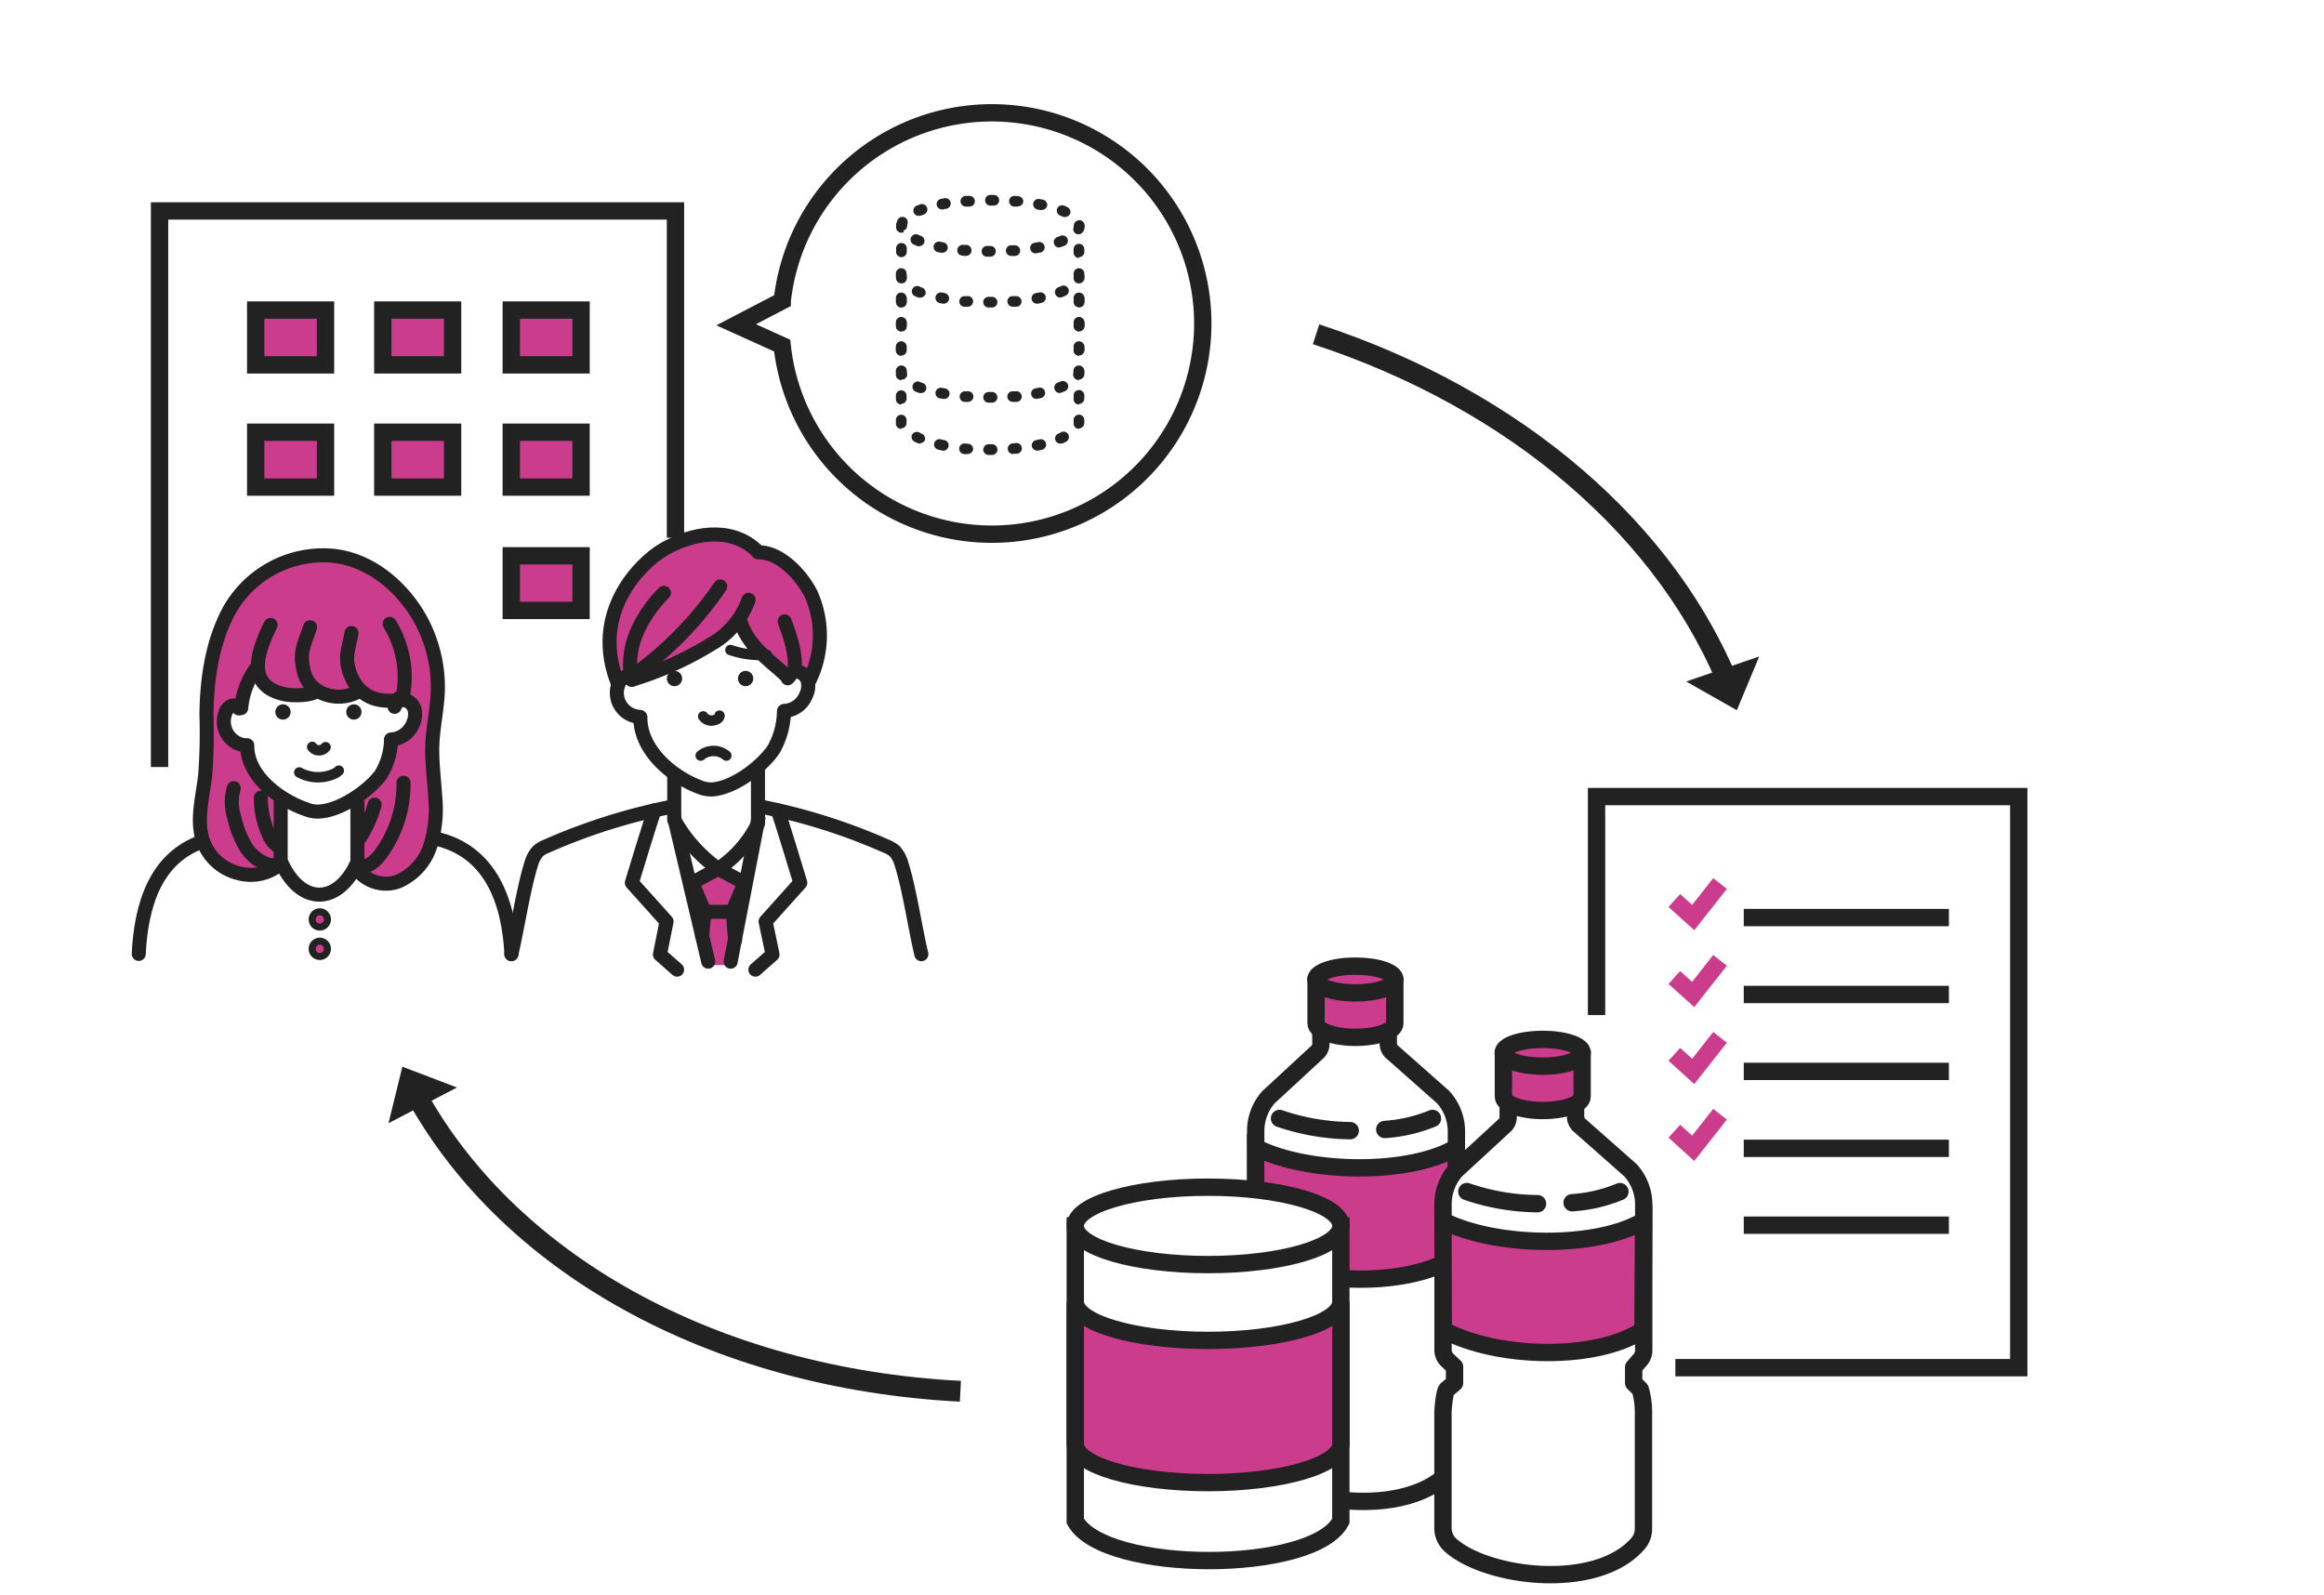 <svg xmlns="http://www.w3.org/2000/svg" width="335" height="230" viewBox="0 0 335 230"><g id="レイヤー_1" data-name="レイヤー 1"><rect width="335" height="230" style="fill:#fff"/></g><g id="レイヤー_2" data-name="レイヤー 2"><path d="M189.71,48.19c28.73,9.4,51,28.39,60,51.8" style="fill:none;stroke:#222;stroke-miterlimit:10;stroke-width:3px"/><path d="M250.36,102.39l3.23-7.75-10.53,3.61Z" style="fill:#222"/><path d="M138.44,200.57c-35.39-1.81-65.72-18.35-79.15-44.06" style="fill:none;stroke:#222;stroke-miterlimit:10;stroke-width:3px"/><path d="M58,153.78l-2,8.15,9.87-5.15Z" style="fill:#222"/><path d="M129.94,32.52V61c2.85,5.08,23,5.08,25.62,0V32.52Z" style="fill:#fff"/><path d="M129.94,33.55a.77.77,0,0,1-.77-.78v-.25a.76.76,0,0,1,.77-.77h.26a.76.76,0,0,1,.77.77.78.78,0,0,1-.37.66A.81.81,0,0,1,129.94,33.55Z" style="fill:#222"/><path d="M129.94,37.07a.76.76,0,0,1-.77-.77v-.5a.77.77,0,1,1,1.54,0v.5A.77.77,0,0,1,129.94,37.07Z" style="fill:#222"/><path d="M142.84,65.59h-.34a.77.77,0,0,1-.76-.79.77.77,0,0,1,.77-.76H143a.79.79,0,0,1,.78.78.77.77,0,0,1-.78.77Zm3.2-.13a.78.78,0,0,1-.77-.71.76.76,0,0,1,.69-.83l.5-.05a.77.77,0,0,1,.84.69.78.78,0,0,1-.69.85l-.52,0Zm-6.54,0h-.06l-.52,0a.77.77,0,0,1,.16-1.53l.5.05a.76.76,0,0,1,.69.83A.79.79,0,0,1,139.5,65.45Zm10-.5a.79.79,0,0,1-.76-.6.77.77,0,0,1,.59-.91l.49-.1a.77.77,0,1,1,.34,1.5l-.51.11Zm-13.52,0h-.16l-.51-.12a.77.77,0,1,1,.36-1.49,3.39,3.39,0,0,0,.48.1.77.77,0,0,1-.17,1.52Zm16.88-1a.77.77,0,0,1-.71-.45.77.77,0,0,1,.4-1,2.23,2.23,0,0,0,.41-.2.77.77,0,0,1,.7,1.38l-.49.23A.81.81,0,0,1,152.89,63.93Zm-20.24,0a.91.91,0,0,1-.32-.06l-.49-.23a.78.78,0,0,1-.34-1,.79.79,0,0,1,1-.34l.42.21a.76.76,0,0,1,.4,1A.78.78,0,0,1,132.65,63.89Zm22.91-2.13a.77.77,0,0,1-.77-.78v-.5a.77.77,0,1,1,1.54,0V61A.78.78,0,0,1,155.56,61.76Zm-25.62,0a.76.76,0,0,1-.77-.77v-.5a.77.77,0,1,1,1.54,0V61A.76.76,0,0,1,129.94,61.74Zm25.62-3.51a.76.76,0,0,1-.77-.77V57a.77.77,0,0,1,1.54,0v.51A.78.78,0,0,1,155.56,58.23Zm-25.62,0a.77.77,0,0,1-.77-.78v-.5a.77.77,0,1,1,1.54,0v.5A.77.77,0,0,1,129.94,58.22Zm25.62-3.52a.76.76,0,0,1-.77-.77v-.51a.77.77,0,0,1,1.54,0v.51A.76.76,0,0,1,155.56,54.7Zm-25.62,0a.76.76,0,0,1-.77-.77v-.51a.77.77,0,0,1,1.54,0v.51A.77.77,0,0,1,129.94,54.7Zm25.62-3.53a.76.76,0,0,1-.77-.77v-.5a.77.77,0,1,1,1.54,0v.5A.76.76,0,0,1,155.56,51.17Zm-25.62,0a.76.76,0,0,1-.77-.77v-.5a.77.77,0,1,1,1.54,0v.5A.77.77,0,0,1,129.94,51.17Zm25.62-3.53a.76.76,0,0,1-.77-.77v-.5a.77.77,0,1,1,1.54,0v.5A.76.76,0,0,1,155.56,47.64Zm-25.62,0a.76.76,0,0,1-.77-.77v-.5a.77.77,0,1,1,1.54,0v.5A.76.76,0,0,1,129.94,47.64Zm25.62-3.51a.76.76,0,0,1-.77-.77v-.51a.77.77,0,0,1,1.54,0v.51A.77.77,0,0,1,155.56,44.13Zm-25.62,0a.76.76,0,0,1-.77-.77v-.51a.77.77,0,0,1,1.54,0v.51A.76.76,0,0,1,129.94,44.12Zm25.62-3.52a.76.76,0,0,1-.77-.77v-.5a.77.77,0,1,1,1.54,0v.5A.76.76,0,0,1,155.56,40.6Zm-25.62,0a.76.76,0,0,1-.77-.77v-.51a.77.77,0,0,1,1.54,0v.51A.76.76,0,0,1,129.94,40.59Zm25.62-3.52a.76.76,0,0,1-.77-.77v-.5a.77.77,0,1,1,1.54,0v.5A.76.76,0,0,1,155.56,37.07Z" style="fill:#222"/><path d="M155.56,33.55a.81.81,0,0,1-.66-.37.77.77,0,0,1-.36-.66.76.76,0,0,1,.77-.77h.25a.76.76,0,0,1,.77.77v.26A.77.77,0,0,1,155.56,33.55Z" style="fill:#222"/><path d="M152.56,33.28h-.45a.77.77,0,0,1,0-1.54h.45a.77.77,0,1,1,0,1.54Z" style="fill:#222"/><path d="M149.38,33.28h-.46a.77.77,0,0,1,0-1.54h.46a.76.76,0,0,1,.77.77A.78.78,0,0,1,149.38,33.28Zm-3.2,0h-.46a.77.77,0,0,1,0-1.54h.46a.77.77,0,1,1,0,1.54Zm-3.2,0h-.46a.77.77,0,0,1,0-1.54H143a.77.77,0,1,1,0,1.54Zm-3.2,0h-.46a.77.77,0,0,1,0-1.54h.46a.77.77,0,1,1,0,1.54Zm-3.19,0h-.45a.77.77,0,0,1,0-1.54h.45a.77.77,0,1,1,0,1.54Zm-3.2,0h-.45a.77.77,0,0,1,0-1.54h.45a.77.77,0,1,1,0,1.54Z" style="fill:#222"/><path d="M142.75,36.25c7.08,0,12.81-1.67,12.81-3.73s-5.73-3.73-12.81-3.73-12.81,1.67-12.81,3.73S135.68,36.25,142.75,36.25Z" style="fill:#fff"/><path d="M142.77,37h-.51a.76.76,0,0,1-.76-.78.77.77,0,0,1,.77-.76h.5a.76.76,0,0,1,.77.77A.78.78,0,0,1,142.77,37Zm3-.1a.78.78,0,0,1-.77-.72.77.77,0,0,1,.72-.82l.5,0a.77.77,0,0,1,.83.71.76.76,0,0,1-.71.83l-.5,0A.16.16,0,0,0,145.76,36.92Zm-6.5,0h-.06a4.63,4.63,0,0,1-.51-.05A.75.75,0,0,1,138,36a.78.78,0,0,1,.83-.7l.5,0a.79.79,0,0,1,.71.84A.77.77,0,0,1,139.26,36.88Zm10-.37a.77.77,0,0,1-.76-.65.75.75,0,0,1,.63-.88l.48-.09a.77.77,0,1,1,.28,1.51c-.16,0-.33.07-.51.09A.22.22,0,0,1,149.23,36.51Zm-13.43-.08h-.14l-.51-.1a.77.77,0,0,1,.32-1.51l.48.1a.77.77,0,0,1,.62.9A.79.79,0,0,1,135.8,36.43Zm16.83-.76a.75.75,0,0,1-.72-.52.76.76,0,0,1,.47-1l.44-.17a.77.77,0,1,1,.57,1.43l-.5.19A.69.69,0,0,1,152.63,35.67Zm-20.19-.18a.69.69,0,0,1-.28-.05,4.51,4.51,0,0,1-.49-.21.77.77,0,0,1,.64-1.41,3.25,3.25,0,0,0,.43.18.77.77,0,0,1,.43,1A.79.79,0,0,1,132.44,35.49Zm23-1.72a.85.85,0,0,1-.31-.06.76.76,0,0,1-.4-1,.35.35,0,0,0,0-.17.78.78,0,0,1,.76-.78.75.75,0,0,1,.78.73v.07a2.23,2.23,0,0,1-.16.79A.81.81,0,0,1,155.46,33.77Zm-25.52-.48a.76.76,0,0,1-.77-.76h0a1.76,1.76,0,0,1,.17-.77.77.77,0,1,1,1.41.61.5.5,0,0,0,0,.16A.77.77,0,0,1,129.94,33.29Zm23.59-2a.91.91,0,0,1-.32-.06,3.25,3.25,0,0,0-.43-.18.77.77,0,0,1,.57-1.43,3.15,3.15,0,0,1,.49.22.76.76,0,0,1,.38,1A.79.79,0,0,1,153.53,31.27Zm-21.12-.18a.81.81,0,0,1-.72-.48.78.78,0,0,1,.43-1l.49-.19a.78.78,0,0,1,1,.47.77.77,0,0,1-.47,1l-.44.16A.92.92,0,0,1,132.41,31.09Zm17.78-.84a.56.56,0,0,1-.17,0l-.48-.08a.79.79,0,0,1-.62-.9.77.77,0,0,1,.9-.62l.51.1a.77.77,0,0,1,.59.91A.75.75,0,0,1,150.19,30.25Zm-14.42-.09a.79.79,0,0,1-.76-.63.77.77,0,0,1,.61-.9,4.54,4.54,0,0,1,.51-.09.75.75,0,0,1,.88.63.76.76,0,0,1-.63.89,4.46,4.46,0,0,0-.48.09Zm10.95-.42h-.07l-.5,0a.77.77,0,0,1,.13-1.54l.51.05a.77.77,0,0,1,.69.84A.75.75,0,0,1,146.72,29.74Zm-7.48,0a.77.77,0,0,1-.06-1.54l.5,0a.77.77,0,0,1,.1,1.54l-.49,0Zm4-.14h-.48a.77.77,0,0,1-.78-.77.76.76,0,0,1,.76-.77h.5a.77.77,0,0,1,0,1.54Z" style="fill:#222"/><path d="M129.94,40.85a.76.76,0,0,1-.77-.77v-.25a.77.77,0,1,1,1.54,0,.16.16,0,0,0,0,.09.77.77,0,0,1-.59.92h-.2Z" style="fill:#222"/><path d="M132.66,42.9a.58.58,0,0,1-.26,0,3.72,3.72,0,0,1-.5-.2.76.76,0,0,1-.4-1,.77.77,0,0,1,1-.41c.14.07.28.12.43.18a.76.76,0,0,1,.45,1A.78.78,0,0,1,132.66,42.9Z" style="fill:#222"/><path d="M142.75,44.33h-.25a.77.77,0,1,1,0-1.54H143a.77.77,0,0,1,0,1.54Zm-3.25-.11h-.06l-.51,0a.77.77,0,0,1,.14-1.53l.5,0a.75.75,0,0,1,.7.82A.77.77,0,0,1,139.5,44.22Zm6.49,0a.77.77,0,0,1-.77-.71.75.75,0,0,1,.71-.82l.49,0a.78.78,0,0,1,.83.7.76.76,0,0,1-.69.83l-.51,0Zm3.48-.44a.77.77,0,0,1-.76-.64.76.76,0,0,1,.62-.89c.16,0,.31-.07.48-.09a.77.77,0,1,1,.3,1.51l-.51.11Zm-13.43,0a.34.34,0,0,1-.14,0,5.09,5.09,0,0,1-.51-.1.78.78,0,0,1,.31-1.52c.15,0,.31.07.48.09a.79.79,0,0,1,.62.9A.78.78,0,0,1,136,43.78Zm16.8-.88a.77.77,0,0,1-.72-.5.76.76,0,0,1,.46-1,3.25,3.25,0,0,0,.43-.18.78.78,0,0,1,1,.41.77.77,0,0,1-.41,1l-.49.2A.72.72,0,0,1,152.84,42.9Z" style="fill:#222"/><path d="M155.56,40.85h-.2a.77.77,0,0,1-.58-.92.25.25,0,0,0,0-.09.77.77,0,0,1,1.54,0v.25A.77.77,0,0,1,155.56,40.85Z" style="fill:#222"/><path d="M155.56,44.32a.76.76,0,0,1-.77-.77v-.5a.77.77,0,1,1,1.54,0v.5A.76.76,0,0,1,155.56,44.32Z" style="fill:#222"/><path d="M142.75,58.05h-.24a.77.77,0,0,1,0-1.54H143a.77.77,0,1,1,0,1.54Zm-3.2-.11h-.06l-.51,0a.77.77,0,0,1,.14-1.53l.48,0a.76.76,0,0,1,.71.82A.77.77,0,0,1,139.55,57.94Zm6.43,0a.77.77,0,0,1-.77-.71.75.75,0,0,1,.7-.82l.48,0a.77.77,0,1,1,.14,1.53l-.5,0Zm-9.87-.43a.36.36,0,0,1-.14,0l-.5-.08a.77.77,0,0,1,.3-1.52l.47.09a.77.77,0,0,1,.62.9A.75.75,0,0,1,136.11,57.51Zm13.3,0a.77.77,0,0,1-.13-1.53l.46-.09a.76.76,0,0,1,.3,1.5,4.17,4.17,0,0,1-.51.09A.17.17,0,0,1,149.41,57.51Zm-16.65-.85a.6.6,0,0,1-.26,0l-.5-.19a.76.76,0,0,1-.41-1,.77.77,0,0,1,1-.42,2.41,2.41,0,0,0,.43.17.75.75,0,0,1,.45,1A.74.74,0,0,1,132.76,56.66Zm20,0a.77.77,0,0,1-.73-.51.76.76,0,0,1,.46-1l.43-.17a.78.78,0,0,1,1,.42.76.76,0,0,1-.42,1l-.49.19A1.27,1.27,0,0,1,152.77,56.65ZM130,54.71a.77.77,0,0,1-.72-.5,1.87,1.87,0,0,1-.12-.65v-.09a.77.77,0,0,1,.78-.77.76.76,0,0,1,.77.77v.09a.59.59,0,0,0,0,.13.76.76,0,0,1-.46,1A1,1,0,0,1,130,54.71Zm25.48,0a.78.78,0,0,1-.26,0,.77.77,0,0,1-.48-1,.31.31,0,0,0,0-.13v-.11a.77.77,0,0,1,1.54,0v.11a2.24,2.24,0,0,1-.1.63A.79.79,0,0,1,155.5,54.7Zm-25.56-3.44a.76.76,0,0,1-.77-.77V50a.77.77,0,0,1,1.54,0v.49A.76.76,0,0,1,129.94,51.26Zm25.62,0a.76.76,0,0,1-.77-.77V50a.77.77,0,1,1,1.54,0v.5A.78.78,0,0,1,155.56,51.25ZM129.94,47.8a.76.76,0,0,1-.77-.77v-.5a.77.77,0,0,1,1.54,0V47A.76.76,0,0,1,129.94,47.8Zm25.62,0a.76.76,0,0,1-.77-.77v-.49a.77.77,0,0,1,1.54,0V47A.77.77,0,0,1,155.56,47.78Zm-25.62-3.45a.76.76,0,0,1-.77-.77v-.49a.77.77,0,0,1,1.54,0v.49A.76.76,0,0,1,129.94,44.33Z" style="fill:#222"/><path d="M23,110.58V30.41H97.37V77.52" style="fill:none;stroke:#222;stroke-miterlimit:10;stroke-width:2.5px"/><path d="M46.92,44.7H36.86v7.9H46.92Z" style="fill:#cc3c8d;stroke:#222;stroke-miterlimit:10;stroke-width:2.5px"/><path d="M65.24,44.7H55.18v7.9H65.24Z" style="fill:#cc3c8d;stroke:#222;stroke-miterlimit:10;stroke-width:2.5px"/><path d="M83.76,44.7H73.7v7.9H83.76Z" style="fill:#cc3c8d;stroke:#222;stroke-miterlimit:10;stroke-width:2.5px"/><path d="M46.92,62.31H36.86v7.91H46.92Z" style="fill:#cc3c8d;stroke:#222;stroke-miterlimit:10;stroke-width:2.5px"/><path d="M65.24,62.31H55.18v7.91H65.24Z" style="fill:#cc3c8d;stroke:#222;stroke-miterlimit:10;stroke-width:2.5px"/><path d="M83.76,80.13H73.7V88H83.76Z" style="fill:#cc3c8d;stroke:#222;stroke-miterlimit:10;stroke-width:2.5px"/><path d="M83.76,62.31H73.7v7.91H83.76Z" style="fill:#cc3c8d;stroke:#222;stroke-miterlimit:10;stroke-width:2.5px"/><path d="M173.38,46.62a30.4,30.4,0,0,1-60.63,3.2l-6.63-3,6.64-3.46a30.4,30.4,0,0,1,60.62,3.31Z" style="fill:none;stroke:#222;stroke-miterlimit:10;stroke-width:2.5px"/><path d="M106.69,89.53s-6.2,6.39-14.86,8.23l-2.91.06s-5.55-15.23,9.84-20a9.84,9.84,0,0,1,10.52,1.83s11.83,1.92,7.82,17.57l-2.56-.58-.73.9S107.39,93.31,106.69,89.53Z" style="fill:#cc3c8d"/><path d="M103.23,125.42c-.14.09-3.07,1.31-3.2,1.73s1.6,4.33,1.6,4.33l-.23,3.06,1,4.6h2.94l1.08-3.33-.82-4.34,1.7-4.19Z" style="fill:#cc3c8d"/><path d="M92.31,103.39c-.06,4.69,4.44,8.53,8.5,10.07a4.36,4.36,0,0,0,1.83.35c3.13-.2,7.17-3.25,8.89-5.79a11.65,11.65,0,0,0,1.48-5.47" style="fill:none;stroke:#222;stroke-linecap:round;stroke-linejoin:round;stroke-width:2.026px"/><path d="M113.55,97.78a1.32,1.32,0,0,1,1.58-.92,1.83,1.83,0,0,1,1.32,1.41,3.13,3.13,0,0,1-.28,2,3.57,3.57,0,0,1-3.11,2.22" style="fill:none;stroke:#222;stroke-linecap:round;stroke-linejoin:round;stroke-width:2.026px"/><path d="M91.08,98a.87.87,0,0,0-1.14-.33,1.66,1.66,0,0,0-.8,1,3.46,3.46,0,0,0,3,4.67" style="fill:none;stroke:#222;stroke-linecap:round;stroke-linejoin:round;stroke-width:2.026px"/><path d="M109.28,79.63c2.87-.1,6,2.84,7.6,5.94a14.66,14.66,0,0,1-.29,12.7" style="fill:none;stroke:#222;stroke-linecap:round;stroke-linejoin:round;stroke-width:2.026px"/><path d="M97.23,98.92a1.1,1.1,0,1,0-1.1-1.1A1.1,1.1,0,0,0,97.23,98.92Z" style="fill:#222"/><path d="M107.47,98.92a1.1,1.1,0,1,0-1.09-1.1A1.1,1.1,0,0,0,107.47,98.92Z" style="fill:#222"/><path d="M101.36,103.28a1.46,1.46,0,0,0,1.53.56c.37-.06.8-.28.83-.67" style="fill:none;stroke:#222;stroke-linecap:round;stroke-linejoin:round;stroke-width:1.5px"/><path d="M109,79.3c-3.76-3.52-9.45-2.43-13.49,0-3.16,1.9-10.59,9.07-6.39,19.37" style="fill:none;stroke:#222;stroke-linecap:round;stroke-linejoin:round;stroke-width:2.026px"/><path d="M97.19,111.74v6.45a21.81,21.81,0,0,0,6.33,7.07,16.71,16.71,0,0,0,5.74-6.52V111" style="fill:none;stroke:#222;stroke-linecap:round;stroke-linejoin:round;stroke-width:2.026px"/><path d="M97,116.27A85.28,85.28,0,0,0,78.76,122a4.33,4.33,0,0,0-1.21.71,4.56,4.56,0,0,0-1,1.92c-1.09,3.41-2,9.45-2.84,12.93" style="fill:none;stroke:#222;stroke-linecap:round;stroke-linejoin:round;stroke-width:2.026px"/><path d="M97.21,118l4.88,20.64" style="fill:none;stroke:#222;stroke-linecap:round;stroke-linejoin:round;stroke-width:2.026px"/><path d="M109.32,118l-4,20.64" style="fill:none;stroke:#222;stroke-linecap:round;stroke-linejoin:round;stroke-width:2.026px"/><path d="M109.57,116.27A85.19,85.19,0,0,1,127.76,122a4.33,4.33,0,0,1,1.21.71,4.56,4.56,0,0,1,1,1.92c1.1,3.41,2,9.45,2.84,12.93" style="fill:none;stroke:#222;stroke-linecap:round;stroke-linejoin:round;stroke-width:2.026px"/><path d="M103.52,125.25l-3.73,2,1.77,4.2h4l1.75-4.17Z" style="fill:none;stroke:#222;stroke-linecap:round;stroke-linejoin:round;stroke-width:2.026px"/><path d="M91.08,98a49,49,0,0,0,11.46-5.15,12,12,0,0,0,5.37-6.38" style="fill:none;stroke:#222;stroke-linecap:round;stroke-linejoin:round;stroke-width:2.026px"/><path d="M106.7,89.53c1.12,3.43,3.59,5.16,6.29,7.56a1.18,1.18,0,0,0,.82.41" style="fill:none;stroke:#222;stroke-linecap:round;stroke-linejoin:round;stroke-width:2.026px"/><path d="M103.81,84.55a51.33,51.33,0,0,1-13.09,13.2" style="fill:none;stroke:#222;stroke-linecap:round;stroke-linejoin:round;stroke-width:2.026px"/><path d="M113.11,89.58c.83,2.27,1.66,4.64,1.43,7" style="fill:none;stroke:#222;stroke-linecap:round;stroke-linejoin:round;stroke-width:2.026px"/><path d="M90.94,97.58A11.92,11.92,0,0,1,91.86,91a18.74,18.74,0,0,1,3.84-5.53" style="fill:none;stroke:#222;stroke-linecap:round;stroke-linejoin:round;stroke-width:2.026px"/><path d="M101,108.93a2.89,2.89,0,0,1,3.7,0" style="fill:none;stroke:#222;stroke-linecap:round;stroke-linejoin:round;stroke-width:1.5px"/><path d="M105.29,93.71a13.11,13.11,0,0,0,5.23.68" style="fill:none;stroke:#222;stroke-linecap:round;stroke-linejoin:round;stroke-width:1.5px"/><path d="M94.37,116.82c-.24.33-3.29,10.45-3.29,10.45l5,5.57-.95,4.77,2.47,2.18" style="fill:none;stroke:#222;stroke-linecap:round;stroke-linejoin:round;stroke-width:2.026px"/><path d="M112.08,116.82c.24.33,3.28,10.45,3.28,10.45l-5,5.57,1,4.77-2.47,2.18" style="fill:none;stroke:#222;stroke-linecap:round;stroke-linejoin:round;stroke-width:2.026px"/><path d="M101.56,131.47c-.06.34-.35,3.49-.35,3.49" style="fill:none;stroke:#222;stroke-linecap:round;stroke-linejoin:round;stroke-width:2.026px"/><path d="M105.61,131.47c.06.34.35,4.06.35,4.06" style="fill:none;stroke:#222;stroke-linecap:round;stroke-linejoin:round;stroke-width:2.026px"/><path d="M39,90.09s-5.51,9.43,2.89,10.35a6,6,0,0,0,3.82-.91,5.87,5.87,0,0,0,5.76.26s1.68,2.21,6,.89c0,0,6,1.37-.63,5.88A14.92,14.92,0,0,1,51.64,115V125s2,4.29,6.66,1.29a11.27,11.27,0,0,0,4.79-8.5,69.3,69.3,0,0,1-.8-9.58c.17-2.9,1.08-7.72.77-10.24S60.58,84.08,51.62,81s-17.55,2.37-19.4,8.59-2.45,10.1-2.45,14.19c0,5.59-.29,10.33-.57,13.21s.13,8.42,5.21,8.87,6.39-1.82,6.39-1.82l-.33-9s-4.34-2.6-4.82-6.87a4.85,4.85,0,0,1-2.9-2.57c-.65-1.86-.4-4.44,1.55-3.88Z" style="fill:#cc3c8d"/><path d="M46.1,133.33a.78.78,0,1,0-.78-.78A.78.78,0,0,0,46.1,133.33Z" style="fill:#cc3c8d"/><path d="M46.1,137.57a.78.78,0,1,0-.78-.78A.77.77,0,0,0,46.1,137.57Z" style="fill:#cc3c8d"/><path d="M35.64,107.45c-.06,4.3,4.44,7.82,8.5,9.23A4.5,4.5,0,0,0,46,117c3.13-.17,7.17-3,8.89-5.31a10.1,10.1,0,0,0,1.48-5" style="fill:none;stroke:#222;stroke-linecap:round;stroke-linejoin:round;stroke-width:2.026px"/><path d="M56.88,101.9a1.33,1.33,0,0,1,1.58-.93,1.84,1.84,0,0,1,1.32,1.42,3.2,3.2,0,0,1-.28,2,3.61,3.61,0,0,1-3.12,2.22" style="fill:none;stroke:#222;stroke-linecap:round;stroke-linejoin:round;stroke-width:2.026px"/><path d="M34.43,102.13a.86.86,0,0,0-1.14-.33,1.62,1.62,0,0,0-.81,1,3.47,3.47,0,0,0,3,4.67" style="fill:none;stroke:#222;stroke-linecap:round;stroke-linejoin:round;stroke-width:2.026px"/><path d="M40.79,103.74a1.1,1.1,0,1,0-1.1-1.09A1.09,1.09,0,0,0,40.79,103.74Z" style="fill:#222"/><path d="M51,103.74a1.1,1.1,0,1,0-1.09-1.09A1.09,1.09,0,0,0,51,103.74Z" style="fill:#222"/><path d="M40.46,115.54v8.57c2.74,6.38,8.19,6.52,11.06.22v-8.57" style="fill:none;stroke:#222;stroke-linecap:round;stroke-linejoin:round;stroke-width:2.026px"/><path d="M39,90.09c-2.18,4.42-3.33,8.81,2,10,1.08.23,3.92.27,4.7-.52" style="fill:none;stroke:#222;stroke-linecap:round;stroke-linejoin:round;stroke-width:2.026px"/><path d="M44.7,90.43c-1.08,3-1.53,3.79-.89,6.43.79,3.28,4.89,4.43,7.67,2.93" style="fill:none;stroke:#222;stroke-linecap:round;stroke-linejoin:round;stroke-width:2.026px"/><path d="M50.67,91.26c-.46,2.46-1.1,3.71-.11,6.12s3,4,6.63,3.58" style="fill:none;stroke:#222;stroke-linecap:round;stroke-linejoin:round;stroke-width:2.026px"/><path d="M58.17,112.85a17,17,0,0,1-3,9.85,6.18,6.18,0,0,1-1.63,1.75,2.83,2.83,0,0,1-2.29.44" style="fill:none;stroke:#222;stroke-linecap:round;stroke-linejoin:round;stroke-width:2.026px"/><path d="M40.46,124.5a6.55,6.55,0,0,1-6.05,1.39,7.25,7.25,0,0,1-5-4.26c-1.25-3.1-.2-6.58.17-9.89a81.26,81.26,0,0,0,.18-8.69c.05-5.11.82-10.53,3.3-15.08a15.55,15.55,0,0,1,14.38-7.89c5.57.33,10.28,4.23,13,8.9a20.35,20.35,0,0,1,2.65,9c.21,3.25-.69,6.42-.78,9.65-.05,2.4.28,4.79.42,7.19a17.94,17.94,0,0,1-.7,7.11,8.36,8.36,0,0,1-4.69,5.17,5.18,5.18,0,0,1-6.11-2.15" style="fill:none;stroke:#222;stroke-linecap:round;stroke-linejoin:round;stroke-width:2.026px"/><path d="M33.69,113.63a7.31,7.31,0,0,0,.1,4.29A13.74,13.74,0,0,0,35.38,122a6.06,6.06,0,0,0,3.35,2.67,4.23,4.23,0,0,0,1.53-.08" style="fill:none;stroke:#222;stroke-linecap:round;stroke-linejoin:round;stroke-width:2.026px"/><path d="M37.6,115a12.48,12.48,0,0,0,1.16,5.31,3.41,3.41,0,0,0,1.63,1.86" style="fill:none;stroke:#222;stroke-linecap:round;stroke-linejoin:round;stroke-width:2.026px"/><path d="M54,116a17.87,17.87,0,0,1-2,4.59.32.32,0,0,1-.19.17c-.08,0-.19-.09-.13-.16" style="fill:none;stroke:#222;stroke-linecap:round;stroke-linejoin:round;stroke-width:2.026px"/><path d="M46.1,133.65a1.1,1.1,0,1,0-1.1-1.1A1.09,1.09,0,0,0,46.1,133.65Z" style="fill:none;stroke:#222;stroke-linecap:round;stroke-linejoin:round;stroke-width:1.013px"/><path d="M46.1,137.89a1.1,1.1,0,1,0-1.1-1.1A1.09,1.09,0,0,0,46.1,137.89Z" style="fill:none;stroke:#222;stroke-linecap:round;stroke-linejoin:round;stroke-width:1.013px"/><path d="M37.07,96.14a11.43,11.43,0,0,0-2.3,5.93" style="fill:none;stroke:#222;stroke-linecap:round;stroke-linejoin:round;stroke-width:2.026px"/><path d="M62.72,120.88c8.08,1.78,10.62,9.21,11,16.65" style="fill:none;stroke:#222;stroke-linecap:round;stroke-linejoin:round;stroke-width:2.026px"/><path d="M29.2,121.31c-6.82,2.36-8.87,9.28-9.2,16.21" style="fill:none;stroke:#222;stroke-linecap:round;stroke-linejoin:round;stroke-width:2.026px"/><path d="M56.17,89.94a14.65,14.65,0,0,1,2,9.86c-.06.41-.29.93-.69.87" style="fill:none;stroke:#222;stroke-linecap:round;stroke-linejoin:round;stroke-width:2.026px"/><path d="M43.14,111.36a5.61,5.61,0,0,0,5.09.16,1.9,1.9,0,0,0,.61-.42" style="fill:none;stroke:#222;stroke-linecap:round;stroke-linejoin:round;stroke-width:1.5px"/><path d="M45,107.68a1.2,1.2,0,0,0,.93.49,1.18,1.18,0,0,0,1-.45" style="fill:none;stroke:#222;stroke-linecap:round;stroke-linejoin:round;stroke-width:1.5px"/><path d="M190.4,150.5a1.65,1.65,0,0,1-.43,1.1l-7.13,6.59a7.32,7.32,0,0,0-1.83,4.89v21a2,2,0,0,0,.6,1.42l1.06,1v2.32l-1.11.94c-.35.36-.56,2.81-.56,3.32V209.7a3.3,3.3,0,0,0,1.11,2.5c5.25,4.67,21,6.67,27-.23a3.23,3.23,0,0,0,.79-2.18V193a11.48,11.48,0,0,0-.46-3.24l-.95-.93v-2.27l1-1.15a2,2,0,0,0,.45-1.26v-21a7.34,7.34,0,0,0-1.93-5l-7.44-6.58a1.65,1.65,0,0,1-.45-1.12v-4.17H190.4Z" style="fill:#fff;stroke:#222;stroke-linecap:round;stroke-linejoin:round;stroke-width:2.5px"/><path d="M189.71,142.07v5.48c0,1.08,2.64,2,5.67,2s5.68-.88,5.68-2v-5.43Z" style="fill:#cc3c8d;stroke:#222;stroke-miterlimit:10;stroke-width:2.5px"/><path d="M184.44,161.24A32.5,32.5,0,0,0,194.63,163Z" style="fill:#fff"/><path d="M184.44,161.24A32.5,32.5,0,0,0,194.63,163" style="fill:none;stroke:#222;stroke-linecap:round;stroke-miterlimit:10;stroke-width:2.5px"/><path d="M181,165.43c7.75,3.88,22.29,3.95,28.92,0l-.09,15.72c-6.59,4.45-20.9,4.24-28.79,0Z" style="fill:#cc3c8d;stroke:#222;stroke-miterlimit:10;stroke-width:2.5px"/><path d="M195.38,143.14c3.15,0,5.7-.86,5.7-1.93s-2.55-1.93-5.7-1.93-5.7.87-5.7,1.93S192.24,143.14,195.38,143.14Z" style="fill:#cc3c8d;stroke:#222;stroke-miterlimit:10;stroke-width:2.5px"/><path d="M199.61,162.83a21.8,21.8,0,0,0,6.88-1.59Z" style="fill:#fff"/><path d="M199.61,162.83a21.8,21.8,0,0,0,6.88-1.59" style="fill:none;stroke:#222;stroke-linecap:round;stroke-miterlimit:10;stroke-width:2.5px"/><path d="M217.4,161.05a1.66,1.66,0,0,1-.43,1.11l-7.13,6.58a7.34,7.34,0,0,0-1.83,4.89v21a2,2,0,0,0,.6,1.42l1.06,1v2.32l-1.11.94c-.35.37-.56,2.82-.56,3.33v16.62a3.32,3.32,0,0,0,1.11,2.51c5.25,4.66,21,6.66,27-.24a3.23,3.23,0,0,0,.79-2.18V203.55a11.6,11.6,0,0,0-.46-3.25l-.95-.93v-2.26l1-1.15a2,2,0,0,0,.45-1.27v-21a7.38,7.38,0,0,0-1.93-5l-7.44-6.57a1.67,1.67,0,0,1-.45-1.12v-4.18H217.4Z" style="fill:#fff;stroke:#222;stroke-linecap:round;stroke-linejoin:round;stroke-width:2.5px"/><path d="M216.71,152.63v5.47c0,1.08,2.64,2,5.67,2s5.68-.88,5.68-2v-5.42Z" style="fill:#cc3c8d;stroke:#222;stroke-miterlimit:10;stroke-width:2.5px"/><path d="M211.44,171.78a32.22,32.22,0,0,0,10.19,1.75Z" style="fill:#fff"/><path d="M211.44,171.78a32.22,32.22,0,0,0,10.19,1.75" style="fill:none;stroke:#222;stroke-linecap:round;stroke-miterlimit:10;stroke-width:2.5px"/><path d="M208,176c7.75,3.89,22.29,4,28.92,0l-.09,15.73c-6.59,4.44-20.9,4.24-28.79,0Z" style="fill:#cc3c8d;stroke:#222;stroke-miterlimit:10;stroke-width:2.5px"/><path d="M222.38,153.7c3.15,0,5.7-.87,5.7-1.93s-2.55-1.93-5.7-1.93-5.7.86-5.7,1.93S219.24,153.7,222.38,153.7Z" style="fill:#cc3c8d;stroke:#222;stroke-miterlimit:10;stroke-width:2.5px"/><path d="M226.62,173.39a21.51,21.51,0,0,0,6.89-1.6Z" style="fill:#fff"/><path d="M226.62,173.39a21.51,21.51,0,0,0,6.89-1.6" style="fill:none;stroke:#222;stroke-linecap:round;stroke-miterlimit:10;stroke-width:2.5px"/><path d="M155,176.73v42.56c4.25,7.59,34.38,7.59,38.28,0V176.73Z" style="fill:#fff;stroke:#222;stroke-miterlimit:10;stroke-width:2.5px"/><path d="M174.14,182.31c10.57,0,19.15-2.5,19.15-5.58s-8.58-5.58-19.15-5.58S155,173.65,155,176.73,163.57,182.31,174.14,182.31Z" style="fill:#fff;stroke:#222;stroke-miterlimit:10;stroke-width:2.5px"/><path d="M155,187.66c0,3.07,8.57,5.58,19.14,5.58s19.15-2.49,19.15-5.58v20.5c0,3.07-8.57,5.58-19.15,5.58S155,211.25,155,208.16Z" style="fill:#cc3c8d;stroke:#222;stroke-miterlimit:10;stroke-width:2.5px"/><path d="M230.14,146.34v-31.5H291v82.33H241.5" style="fill:none;stroke:#222;stroke-miterlimit:10;stroke-width:2.5px"/><path d="M251.36,132.28h29.57" style="fill:none;stroke:#222;stroke-miterlimit:10;stroke-width:2.5px"/><path d="M251.36,143.37h29.57" style="fill:none;stroke:#222;stroke-miterlimit:10;stroke-width:2.5px"/><path d="M251.36,154.46h29.57" style="fill:none;stroke:#222;stroke-miterlimit:10;stroke-width:2.5px"/><path d="M251.36,165.55h29.57" style="fill:none;stroke:#222;stroke-miterlimit:10;stroke-width:2.5px"/><path d="M251.36,176.63h29.57" style="fill:none;stroke:#222;stroke-miterlimit:10;stroke-width:2.5px"/><path d="M241.35,129.82l2.72,2.46,3.87-4.91" style="fill:none;stroke:#cc3c8d;stroke-miterlimit:10;stroke-width:2.5px"/><path d="M241.35,140.92l2.72,2.45,3.87-4.92" style="fill:none;stroke:#cc3c8d;stroke-miterlimit:10;stroke-width:2.5px"/><path d="M241.35,152l2.72,2.46,3.87-4.91" style="fill:none;stroke:#cc3c8d;stroke-miterlimit:10;stroke-width:2.5px"/><path d="M241.35,163.08l2.72,2.47,3.87-4.92" style="fill:none;stroke:#cc3c8d;stroke-miterlimit:10;stroke-width:2.5px"/></g></svg>